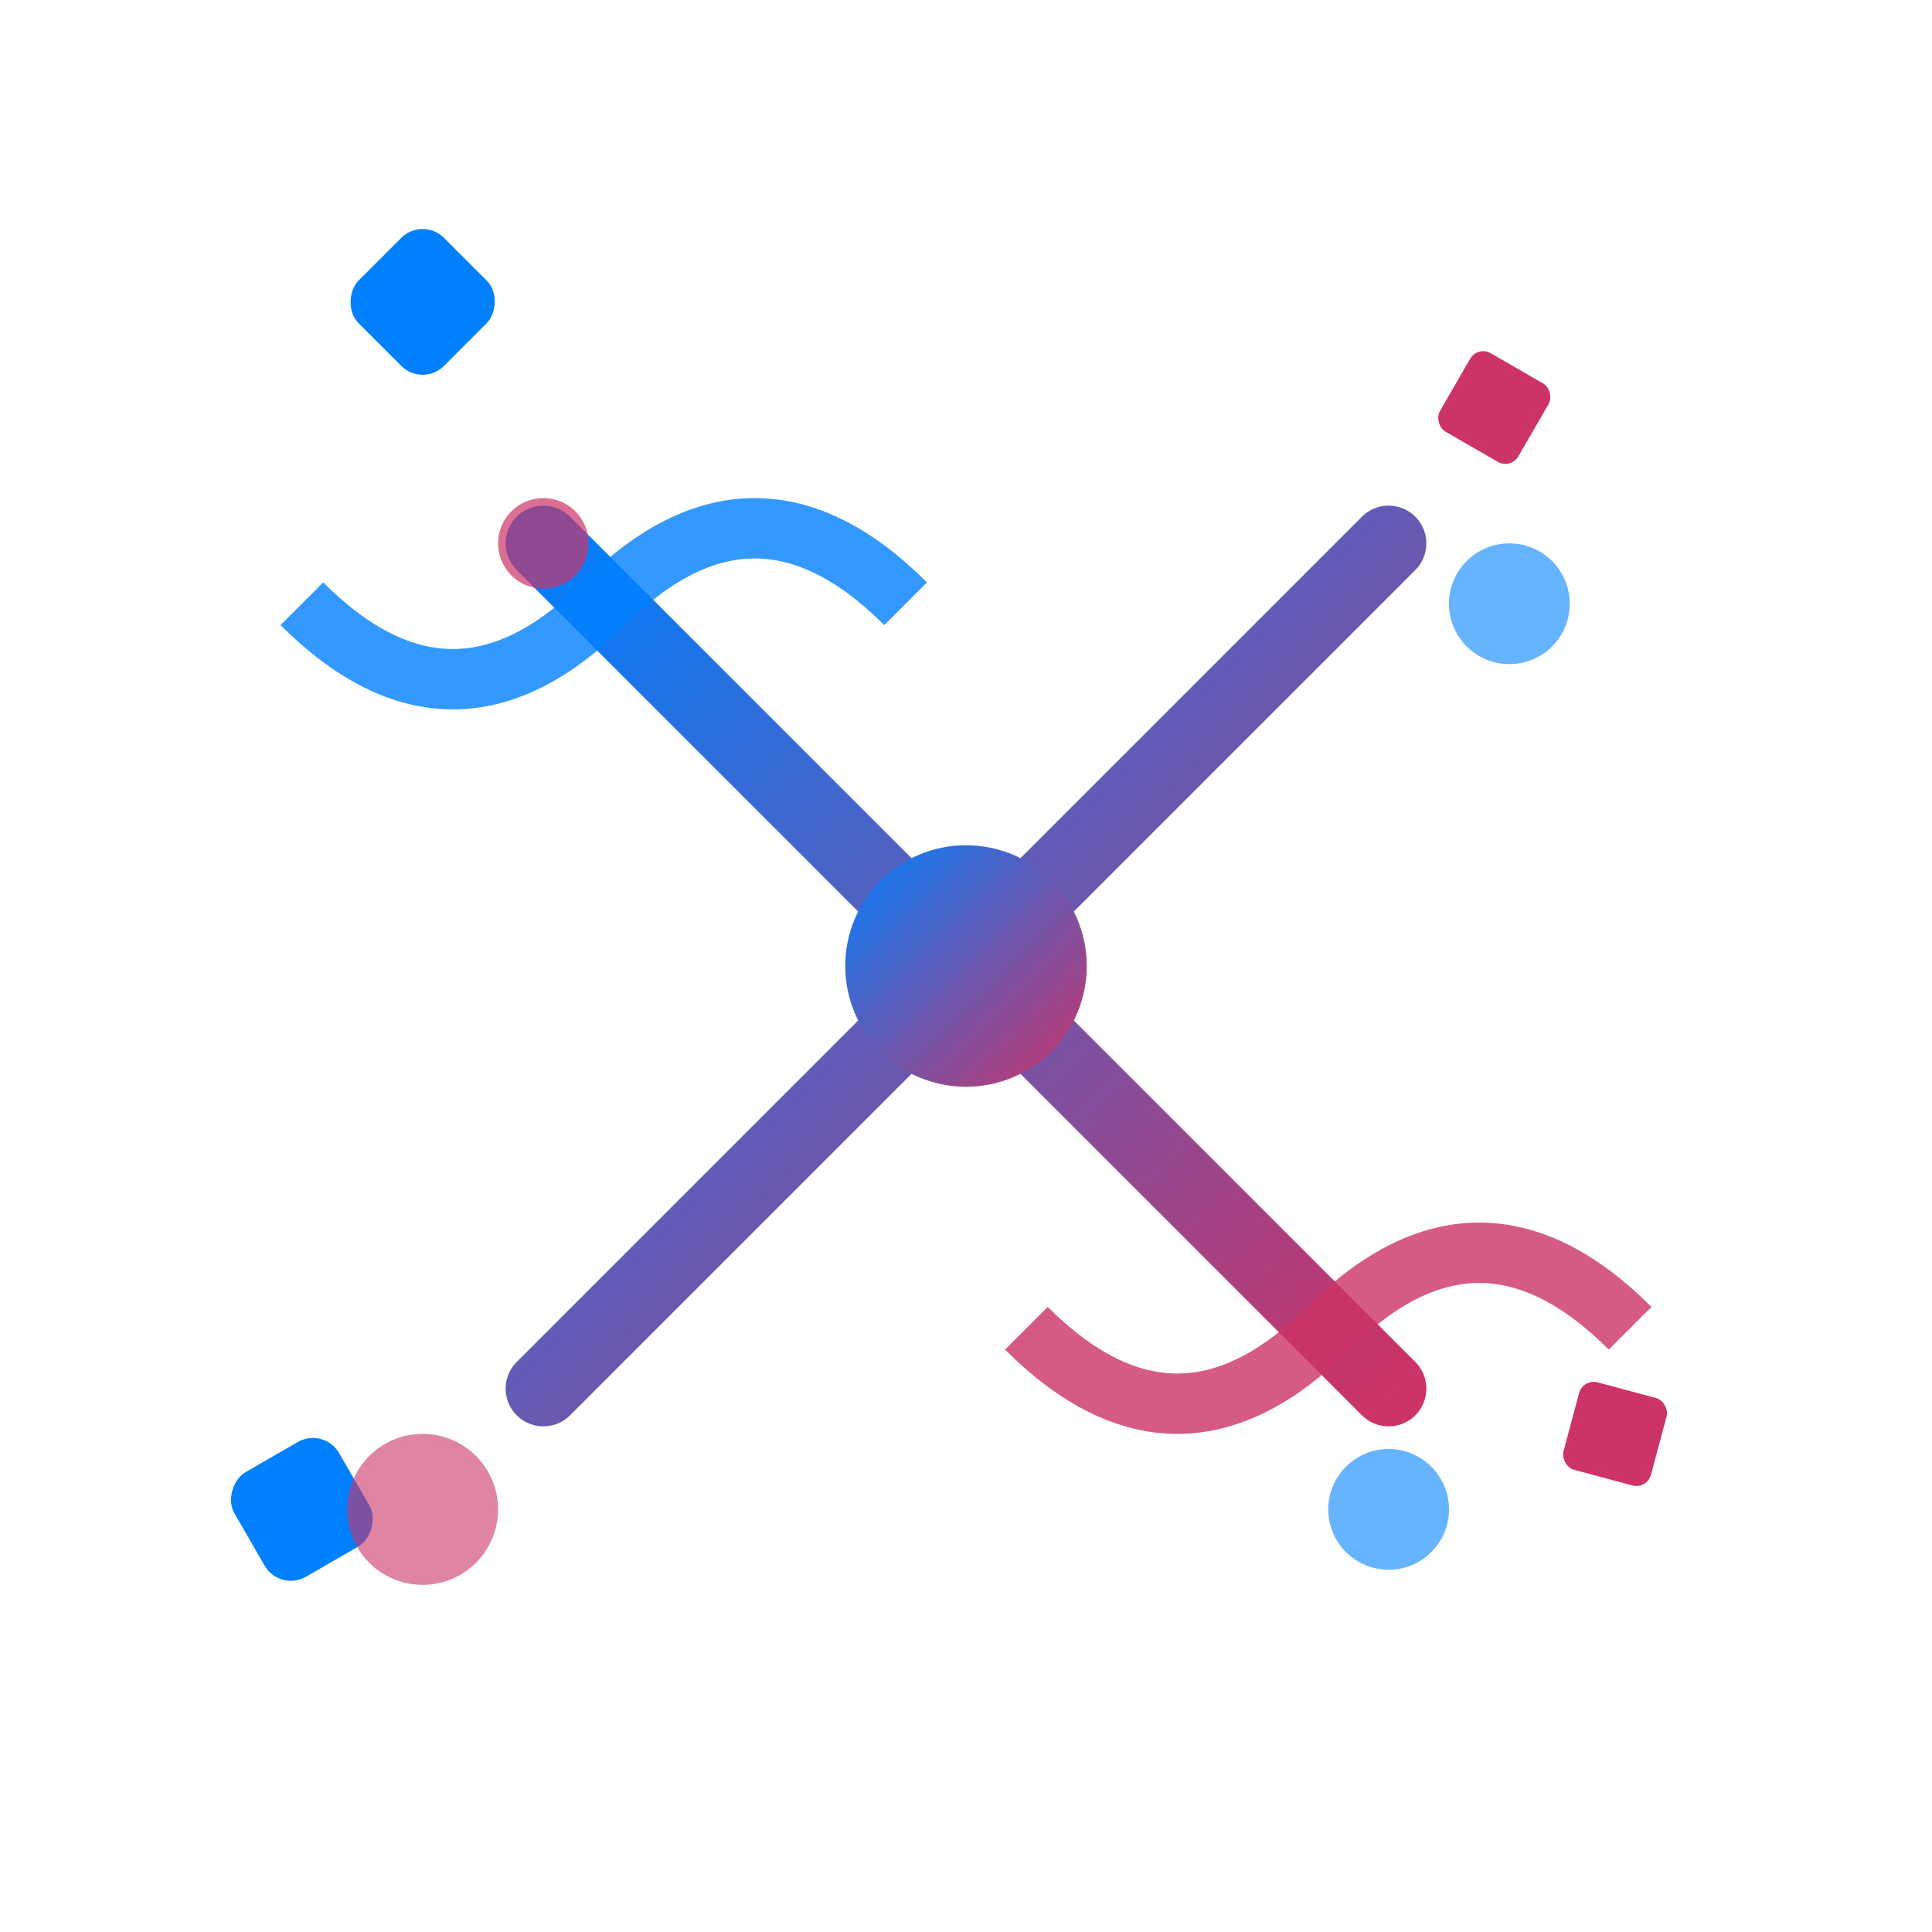 <svg xmlns="http://www.w3.org/2000/svg" viewBox="0 0 64 64" fill="none">
  <defs>
    <linearGradient id="celebrationGrad" x1="0%" y1="0%" x2="100%" y2="100%">
      <stop offset="0%" style="stop-color:#0080FF;stop-opacity:1" />
      <stop offset="100%" style="stop-color:#CC3366;stop-opacity:1" />
    </linearGradient>
  </defs>
  
  <!-- Central celebration burst -->
  <g transform="translate(32,32)">
    <!-- Main starburst lines -->
    <line x1="0" y1="-20" x2="0" y2="20" stroke="url(#celebrationGrad)" stroke-width="3" stroke-linecap="round"/>
    <line x1="-20" y1="0" x2="20" y2="0" stroke="url(#celebrationGrad)" stroke-width="3" stroke-linecap="round"/>
    <line x1="-14" y1="-14" x2="14" y2="14" stroke="url(#celebrationGrad)" stroke-width="2.5" stroke-linecap="round"/>
    <line x1="-14" y1="14" x2="14" y2="-14" stroke="url(#celebrationGrad)" stroke-width="2.5" stroke-linecap="round"/>
    
    <!-- Secondary rays -->
    <line x1="0" y1="-15" x2="0" y2="-25" stroke="url(#celebrationGrad)" stroke-width="2" stroke-linecap="round" opacity="0.7"/>
    <line x1="0" y1="15" x2="0" y2="25" stroke="url(#celebrationGrad)" stroke-width="2" stroke-linecap="round" opacity="0.7"/>
    <line x1="-15" y1="0" x2="-25" y2="0" stroke="url(#celebrationGrad)" stroke-width="2" stroke-linecap="round" opacity="0.7"/>
    <line x1="15" y1="0" x2="25" y2="0" stroke="url(#celebrationGrad)" stroke-width="2" stroke-linecap="round" opacity="0.7"/>
    
    <!-- Central circle -->
    <circle cx="0" cy="0" r="4" fill="url(#celebrationGrad)"/>
  </g>
  
  <!-- Confetti elements -->
  <rect x="12" y="8" width="4" height="4" fill="#0080FF" rx="1" transform="rotate(45 14 10)"/>
  <rect x="48" y="12" width="3" height="3" fill="#CC3366" rx="0.5" transform="rotate(30 49.5 13.5)"/>
  <rect x="8" y="48" width="4" height="4" fill="#0080FF" rx="1" transform="rotate(60 10 50)"/>
  <rect x="52" y="46" width="3" height="3" fill="#CC3366" rx="0.5" transform="rotate(15 53.5 47.5)"/>
  
  <!-- Party streamers -->
  <path d="M10,20 Q15,25 20,20 Q25,15 30,20" stroke="#0080FF" stroke-width="2" fill="none" opacity="0.8"/>
  <path d="M34,44 Q39,49 44,44 Q49,39 54,44" stroke="#CC3366" stroke-width="2" fill="none" opacity="0.8"/>
  
  <!-- Floating circles -->
  <circle cx="50" cy="20" r="2" fill="#0080FF" opacity="0.6"/>
  <circle cx="14" cy="50" r="2.5" fill="#CC3366" opacity="0.6"/>
  <circle cx="18" cy="18" r="1.5" fill="#CC3366" opacity="0.7"/>
  <circle cx="46" cy="50" r="2" fill="#0080FF" opacity="0.6"/>
</svg>
